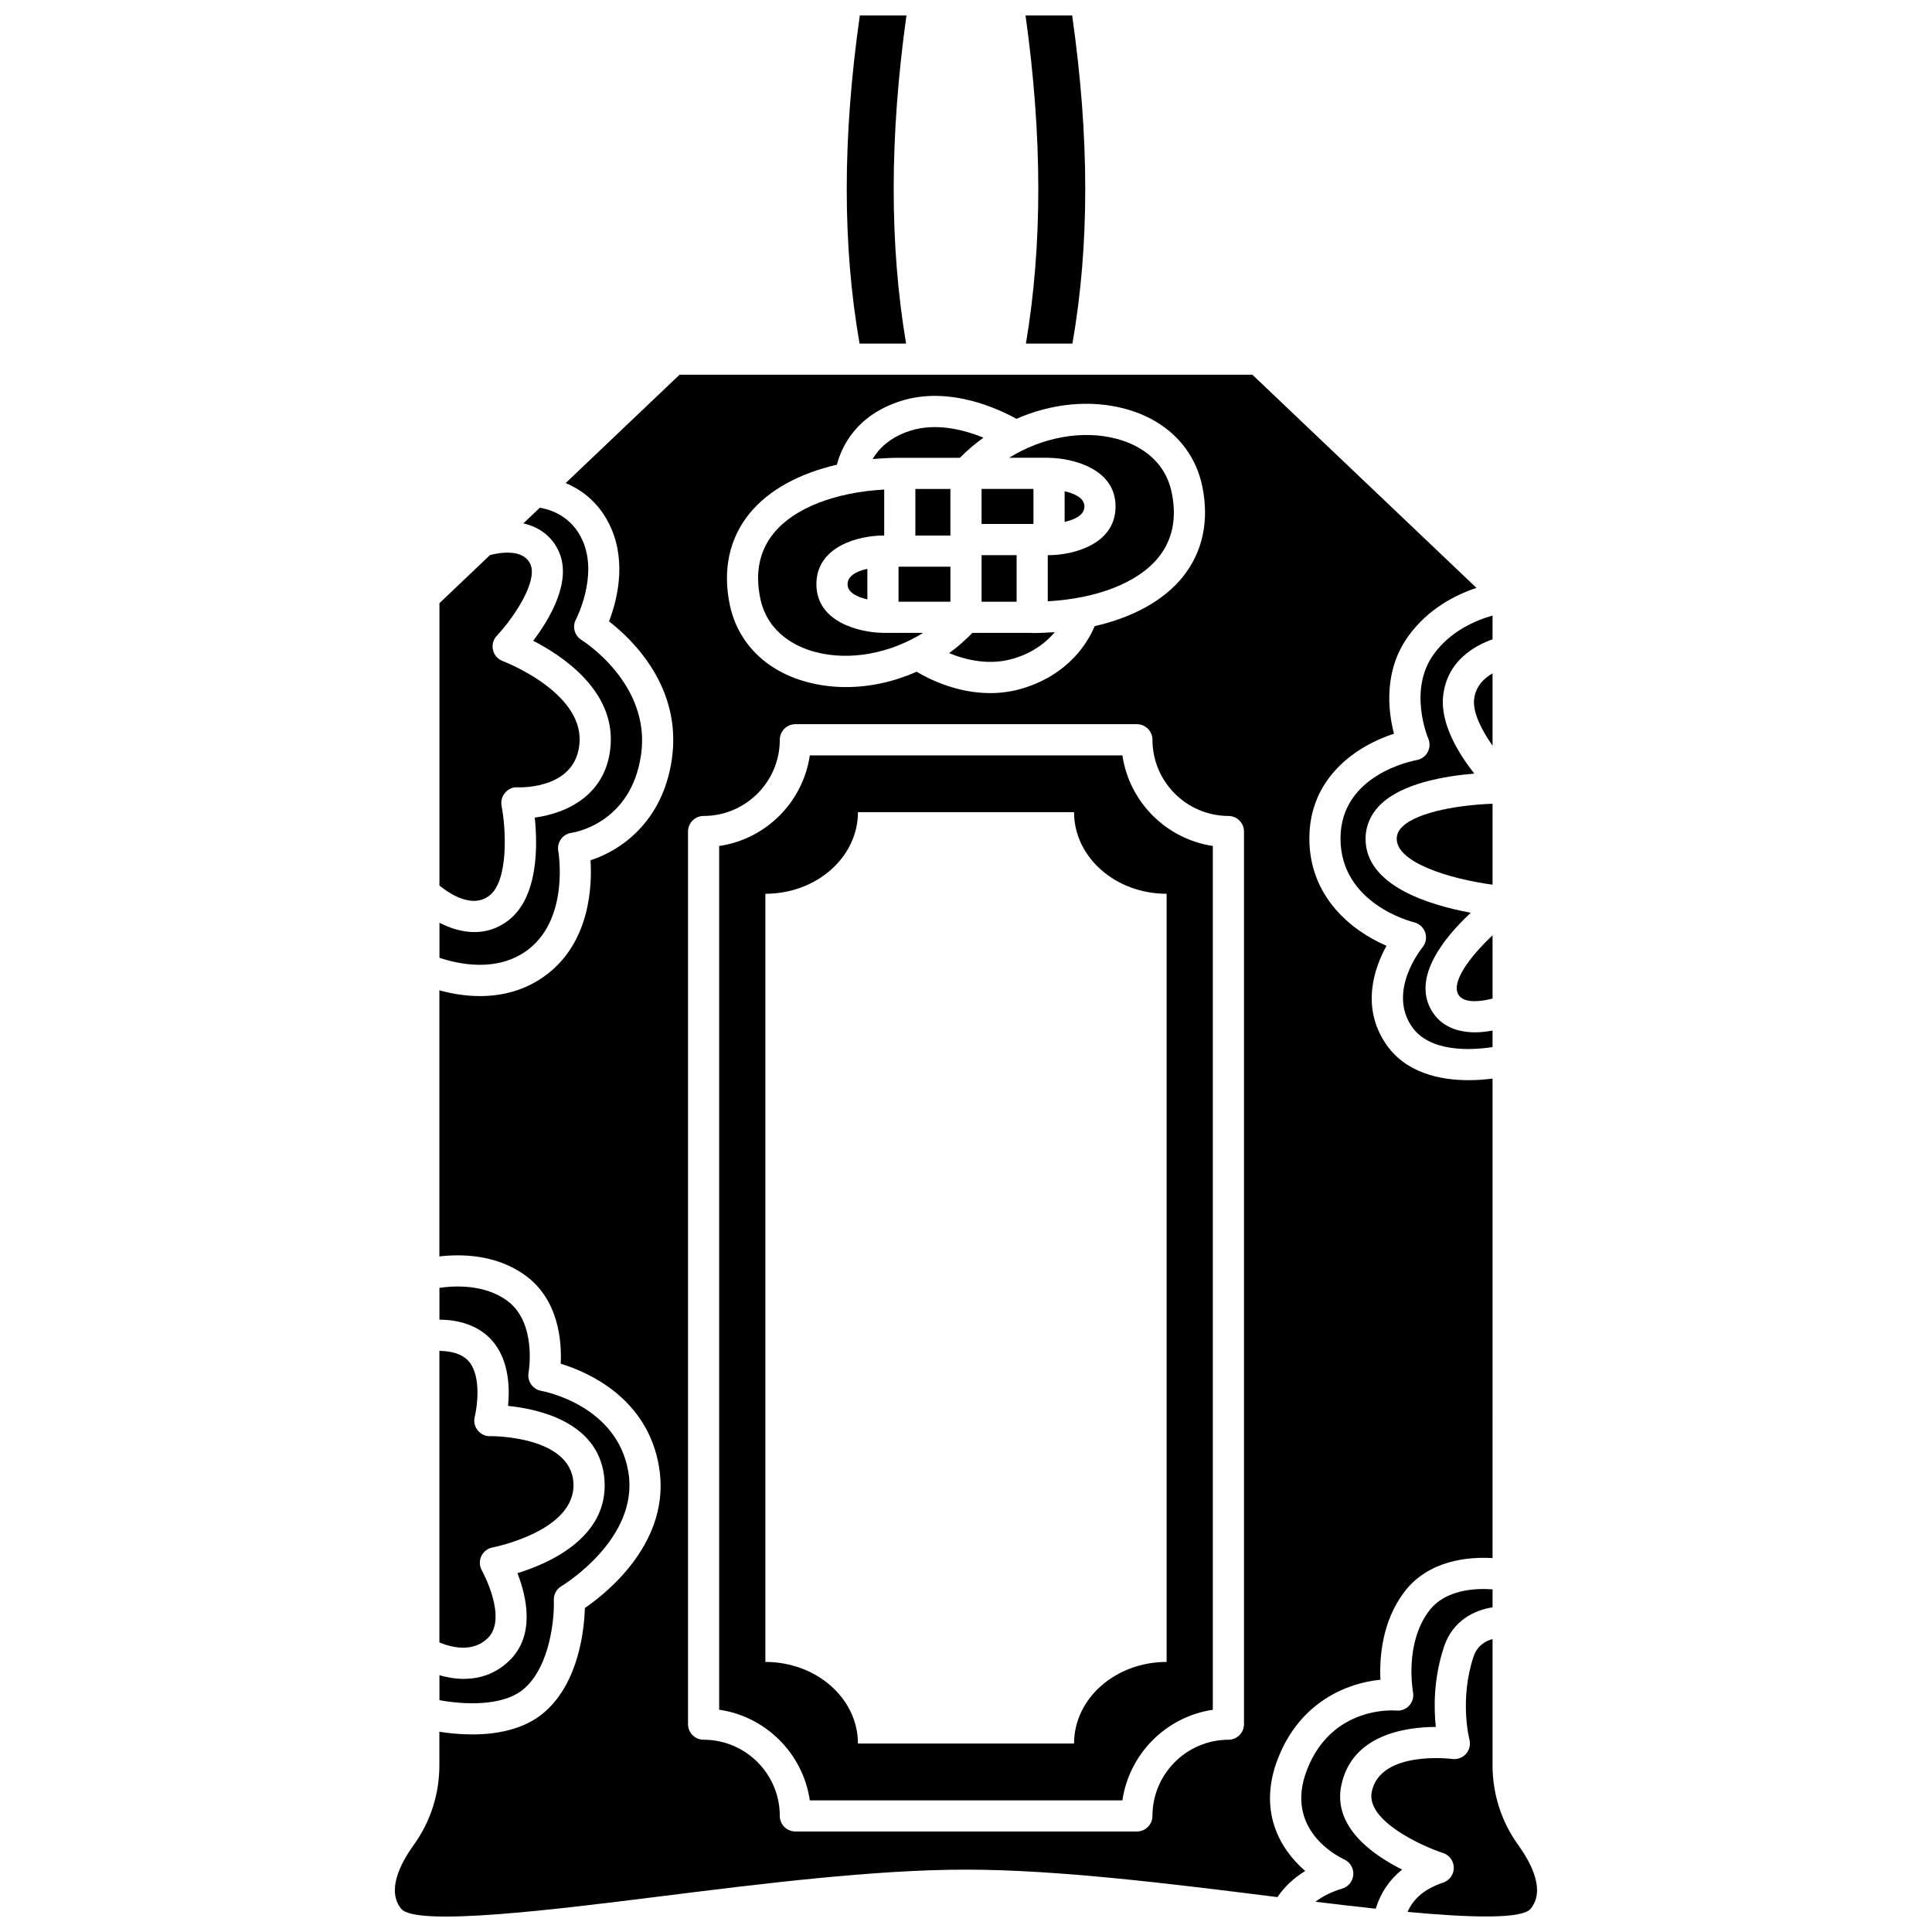 <?xml version="1.0" encoding="UTF-8"?>
<!-- Uploaded to: ICON Repo, www.iconrepo.com, Generator: ICON Repo Mixer Tools -->
<svg width="800px" height="800px" version="1.1" viewBox="144 144 512 512" xmlns="http://www.w3.org/2000/svg">
 <defs>
  <clipPath id="d">
   <path d="m368 148.09h17v87.906h-17z"/>
  </clipPath>
  <clipPath id="c">
   <path d="m415 148.09h17v87.906h-17z"/>
  </clipPath>
  <clipPath id="b">
   <path d="m248 243h292v408.9h-292z"/>
  </clipPath>
  <clipPath id="a">
   <path d="m507 578h45v73.902h-45z"/>
  </clipPath>
 </defs>
 <path d="m273.21 578.18c5.512-5.281-1.434-17.852-1.504-17.977-0.66-1.16-0.723-2.574-0.164-3.781 0.562-1.215 1.672-2.086 2.984-2.328 0.223-0.047 22.211-4.348 21.438-17.141-0.754-12.527-21.855-12.367-22.086-12.363-1.148 0.129-2.508-0.562-3.309-1.57-0.793-1.012-1.078-2.332-0.758-3.578 0.66-2.656 1.719-10.422-1.348-14.395-1.926-2.488-5.414-3.023-8.02-3.051v77.266c2.992 1.246 8.699 2.816 12.766-1.082z"/>
 <path d="m404.13 291.12h9.285v12.344h-9.285z"/>
 <path d="m382.12 294.18v9.281h13.75v-9.281z"/>
 <path d="m386.58 273.58h9.285v12.348h-9.285z"/>
 <path d="m417.34 311.72h-15.645c-1.922 1.961-3.965 3.781-6.168 5.367 4.441 1.828 10.871 3.414 17.434 1.332 5.172-1.645 8.445-4.359 10.559-6.891-1.949 0.141-3.934 0.23-5.969 0.23-0.078 0-0.141-0.035-0.211-0.039z"/>
 <path d="m273.64 381.39c5.195-3.953 4.457-17.762 3.285-23.828-0.238-1.238 0.102-2.516 0.926-3.473 0.82-0.957 2.012-1.559 3.297-1.438 1.609 0.055 15.738 0.16 16.445-12 0.777-13.395-20.164-21.387-20.371-21.465-1.293-0.484-2.262-1.586-2.578-2.926-0.312-1.344 0.062-2.758 1.004-3.766 4.852-5.195 10.836-14.488 8.941-18.898-1.887-4.383-8.473-3.086-10.727-2.5l-13.406 12.754v74.82c2.535 2.078 8.609 6.211 13.184 2.719z"/>
 <path d="m284.07 395.57c10.902-8.457 7.91-25.859 7.879-26.039-0.199-1.109 0.066-2.254 0.73-3.168 0.668-0.914 1.676-1.512 2.801-1.656 0.621-0.086 15.781-2.469 18.41-20.699 2.719-18.832-15.586-30.289-15.773-30.402-1.863-1.141-2.516-3.539-1.48-5.469 0.059-0.098 5.879-11.332 1.82-20.742-2.871-6.648-8.645-8.387-11.398-8.84l-4.367 4.152c4.406 1 7.754 3.606 9.488 7.641 3.391 7.891-2.594 17.809-6.875 23.465 7.769 3.992 21.367 13.062 20.535 27.332-0.781 13.516-11.707 18.41-20.125 19.527 0.777 7.383 0.992 21.176-7.07 27.305-2.867 2.18-5.922 3.031-8.906 3.035-3.281 0-6.484-1.039-9.277-2.469v9.273c4.648 1.582 15.363 4.152 23.609-2.246z"/>
 <g clip-path="url(#d)">
  <path d="m384.12 235.05c-4.391-26.18-4.394-54.699 0.098-86.953h-12.355c-4.617 32.438-4.609 60.941-0.07 86.953z"/>
 </g>
 <path d="m539.54 307.13c-4.422 1.246-11.137 4.07-15.605 10.273-6.859 9.512-1.488 22.18-1.434 22.305 0.504 1.16 0.449 2.5-0.152 3.617-0.602 1.113-1.68 1.895-2.934 2.109-0.812 0.145-20.168 3.762-20.168 20.77 0 17.234 18.715 22.031 19.516 22.23 1.379 0.34 2.492 1.367 2.941 2.711 0.441 1.352 0.172 2.836-0.734 3.926-0.371 0.453-9.195 11.469-2.914 20.859 4.762 7.109 16.016 6.394 21.484 5.559v-4.387c-1.488 0.277-3.027 0.477-4.582 0.477-4.59 0-9.16-1.469-11.711-6.008-4.906-8.734 3.457-19.078 10.527-25.684-11.207-2.07-27.883-7.219-27.883-19.57 0-3.426 1.367-6.578 3.957-9.109 5.711-5.59 16.848-7.535 24.852-8.195-4.262-5.426-9-13.242-8.262-20.473 0.973-9.473 8.539-13.512 13.105-15.109l0.004-6.301z"/>
 <path d="m539.54 357c-8.367 0.301-19.742 2.016-23.926 6.113-1.016 0.996-1.465 1.98-1.465 3.203 0 6.238 13.859 10.578 25.391 12.137z"/>
 <path d="m530.45 407.52c1.398 2.5 5.981 1.914 9.094 1.113v-16.773c-6.016 5.672-10.965 12.34-9.094 15.66z"/>
 <g clip-path="url(#c)">
  <path d="m415.88 235.05h12.324c4.539-26.012 4.551-54.512-0.07-86.953h-12.355c4.496 32.254 4.492 60.773 0.102 86.953z"/>
 </g>
 <path d="m539.54 341.62v-19.176c-2.258 1.301-4.531 3.453-4.891 6.941-0.352 3.441 1.953 8.035 4.891 12.234z"/>
 <path d="m283 591.42c6.91-6.125 7.949-18.934 7.766-23.348-0.066-1.52 0.719-2.957 2.023-3.731 0.211-0.121 20.695-12.492 17.734-30.242-2.945-17.637-22.289-21.363-23.113-21.512-1.082-0.199-2.043-0.816-2.668-1.723-0.625-0.91-0.867-2.023-0.664-3.102 0.023-0.121 2.305-13.293-5.734-19.105-5.953-4.305-13.707-3.973-17.891-3.359v8.414c4.348 0.043 10.57 1.117 14.555 6.277 3.906 5.062 4.086 11.957 3.633 16.59 8.391 0.852 24.641 4.484 25.566 19.867 0.91 15.043-14.711 21.883-23.086 24.461 2.379 6.062 4.875 16.457-2.195 23.23-3.781 3.625-8.078 4.781-12.016 4.781-2.344 0-4.551-0.422-6.457-0.961v6.606c6.191 1.137 16.918 1.848 22.547-3.144z"/>
 <g clip-path="url(#b)">
  <path d="m482.71 609.92c5.879-15.008 18.414-19.934 27.117-20.773-0.273-5.723 0.359-15.406 6.344-23.281 6.457-8.492 17.105-9.324 23.371-8.957l-0.004-127.07c-1.816 0.23-3.984 0.418-6.348 0.418-7.457 0-16.719-1.828-22-9.727-6.555-9.789-2.961-20.043 0.242-25.887-9.031-3.875-20.438-12.797-20.438-28.438 0-16.371 12.836-24.676 22.426-27.762-1.547-5.945-2.852-16.621 3.816-25.875 5.223-7.242 12.496-10.922 18.039-12.773l-59.375-56.488-151.81-0.004-30.18 28.715c4.269 1.797 9.172 5.285 12.113 12.105 4.07 9.449 1.336 19.465-0.625 24.543 6.16 4.773 19.406 17.449 16.652 36.516-2.398 16.625-13.578 24.242-21.555 26.793 0.434 6.941-0.184 21.422-11.375 30.109-5.785 4.5-12.203 5.887-17.926 5.887-4.125 0-7.844-0.727-10.754-1.527v70.523c5.707-0.668 15-0.594 22.73 4.996 8.941 6.465 9.719 17.57 9.426 23.441 7.328 2.242 23.016 9.109 26.059 27.34 3.285 19.699-13.637 33.266-19.66 37.402-0.164 5.594-1.523 19.473-10.539 27.449-5.367 4.758-12.82 6.047-19.32 6.047-3.289 0-6.301-0.332-8.699-0.707v8.879c0 7.648-2.348 14.953-6.801 21.133-3.648 5.074-7.184 12.133-3.309 16.906 3.969 4.805 41.23 0.137 68.449-3.266 26.637-3.336 56.832-7.113 81.207-7.113s54.57 3.777 81.207 7.113c0.438 0.055 0.895 0.113 1.344 0.168 1.879-2.762 4.332-5.078 7.367-6.918-6.731-5.816-12.66-15.961-7.195-29.914zm-140.08-329.84c5.055-6.207 13.156-10.617 23.152-12.926 1.211-4.652 5.008-13.098 16.953-16.887 12.73-4.047 25.758 2.023 30.625 4.723 9.242-4.039 19.523-5.172 28.863-2.637 10.852 2.938 18.281 10.406 20.383 20.48 1.914 9.227 0.102 17.582-5.25 24.16-5.066 6.231-13.215 10.645-23.254 12.945-1.777 4.227-6.668 12.551-18.648 16.355-3.109 0.988-6.156 1.387-9.051 1.387-8.719 0-16.023-3.609-19.488-5.664-5.961 2.648-12.375 4.066-18.695 4.066-3.543 0-7.055-0.441-10.441-1.363-10.855-2.938-18.285-10.406-20.387-20.484-1.918-9.227-0.109-17.582 5.238-24.156zm131.04 320.84c0 2.273-1.84 4.121-4.117 4.129-11.102 0.027-20.141 9.082-20.141 20.188 0 2.285-1.844 4.129-4.129 4.129h-90.5c-2.285 0-4.129-1.844-4.129-4.129 0-11.133-9.059-20.191-20.195-20.191-2.285 0-4.129-1.844-4.129-4.129v-236.55c0-2.285 1.844-4.129 4.129-4.129 11.133 0 20.195-9.055 20.195-20.191 0-2.285 1.844-4.129 4.129-4.129h90.5c2.285 0 4.129 1.844 4.129 4.129 0 11.098 9.035 20.164 20.141 20.191 2.273 0.008 4.117 1.855 4.117 4.129z"/>
 </g>
 <path d="m441.45 344.18h-82.84c-1.809 12.387-11.633 22.211-24.023 24.02v228.89c12.391 1.809 22.215 11.633 24.023 24.02h82.84c1.809-12.355 11.605-22.168 23.961-24.004v-228.92c-12.355-1.84-22.152-11.656-23.961-24.012zm11.715 240.25c-13.547 0-24.531 9.684-24.531 21.625h-57.27c0-11.945-10.984-21.625-24.531-21.625v-203.57c13.547 0 24.531-9.684 24.531-21.629h57.27c0 11.945 10.984 21.629 24.531 21.629z"/>
 <path d="m373.86 302.85v-8.113c-2.516 0.566-5.242 1.711-5.242 4.086-0.004 2.285 2.684 3.434 5.242 4.027z"/>
 <g clip-path="url(#a)">
  <path d="m546.34 632.94c-4.449-6.18-6.801-13.488-6.801-21.133v-33.445c-1.938 0.539-4.07 1.781-5.023 4.625-3.82 11.438-1.129 21.891-1.102 21.996 0.352 1.328 0.016 2.754-0.891 3.789-0.914 1.031-2.277 1.551-3.641 1.371-0.195-0.031-19.086-2.383-21.352 8.695-1.582 7.719 13.488 14.469 18.891 16.227 1.691 0.551 2.84 2.125 2.852 3.906 0.008 1.785-1.125 3.363-2.816 3.934-4.762 1.598-7.832 4.113-9.438 7.766 16.492 1.531 30.297 1.98 32.625-0.836 3.883-4.766 0.348-11.82-3.305-16.895z"/>
 </g>
 <path d="m499.45 617.19c2.766-13.508 17.027-15.508 25.055-15.535-0.535-4.996-0.629-12.859 2.184-21.281 2.328-6.973 8.109-9.668 12.855-10.422v-4.758c-4.477-0.332-12.48-0.012-16.797 5.668-6.641 8.73-4.312 21.438-4.285 21.566 0.246 1.281-0.125 2.602-1.004 3.562-0.875 0.957-2.125 1.453-3.449 1.328-0.695-0.062-16.996-1.277-23.609 15.609-6.227 15.898 8.176 23.086 9.84 23.848 1.559 0.723 2.516 2.328 2.398 4.043-0.121 1.715-1.281 3.176-2.918 3.672-2.856 0.863-5.211 2.027-7.113 3.492 5.273 0.645 10.68 1.281 15.973 1.844 1.281-4.176 3.621-7.668 6.992-10.363-7.992-4-18.344-11.418-16.121-22.273z"/>
 <path d="m422.06 265.33c6.312 0.113 17.574 2.902 17.574 12.887 0 10.207-11.531 12.902-17.633 12.902h-0.336v12.23c13.094-0.734 23.875-4.922 29.285-11.57 3.777-4.644 4.977-10.449 3.559-17.266-1.973-9.48-9.898-12.961-14.449-14.191-9.191-2.484-19.883-0.434-28.625 4.988h10.566c0.027 0.008 0.039 0.02 0.059 0.02z"/>
 <path d="m398.38 265.32c1.938-1.969 4.031-3.742 6.254-5.328-5.066-2.066-12.488-4.039-19.395-1.844-5.484 1.742-8.418 4.82-9.988 7.512 2.336-0.207 4.731-0.34 7.207-0.34z"/>
 <path d="m359.93 316.75c9.203 2.492 19.938 0.43 28.695-5.027h-10.641c-0.02 0-0.039-0.012-0.055-0.012-6.312-0.113-17.574-2.902-17.574-12.887 0-10.203 11.531-12.898 17.633-12.898h0.336v-12.191c-13.094 0.734-23.875 4.922-29.285 11.57-3.777 4.644-4.977 10.449-3.559 17.258 1.969 9.473 9.895 12.957 14.449 14.188z"/>
 <path d="m426.14 274.19v8.117c2.516-0.566 5.242-1.711 5.242-4.094-0.004-2.281-2.688-3.434-5.242-4.023z"/>
 <path d="m417.56 282.86h0.316v-9.285h-13.75v9.281h13.414z"/>
</svg>